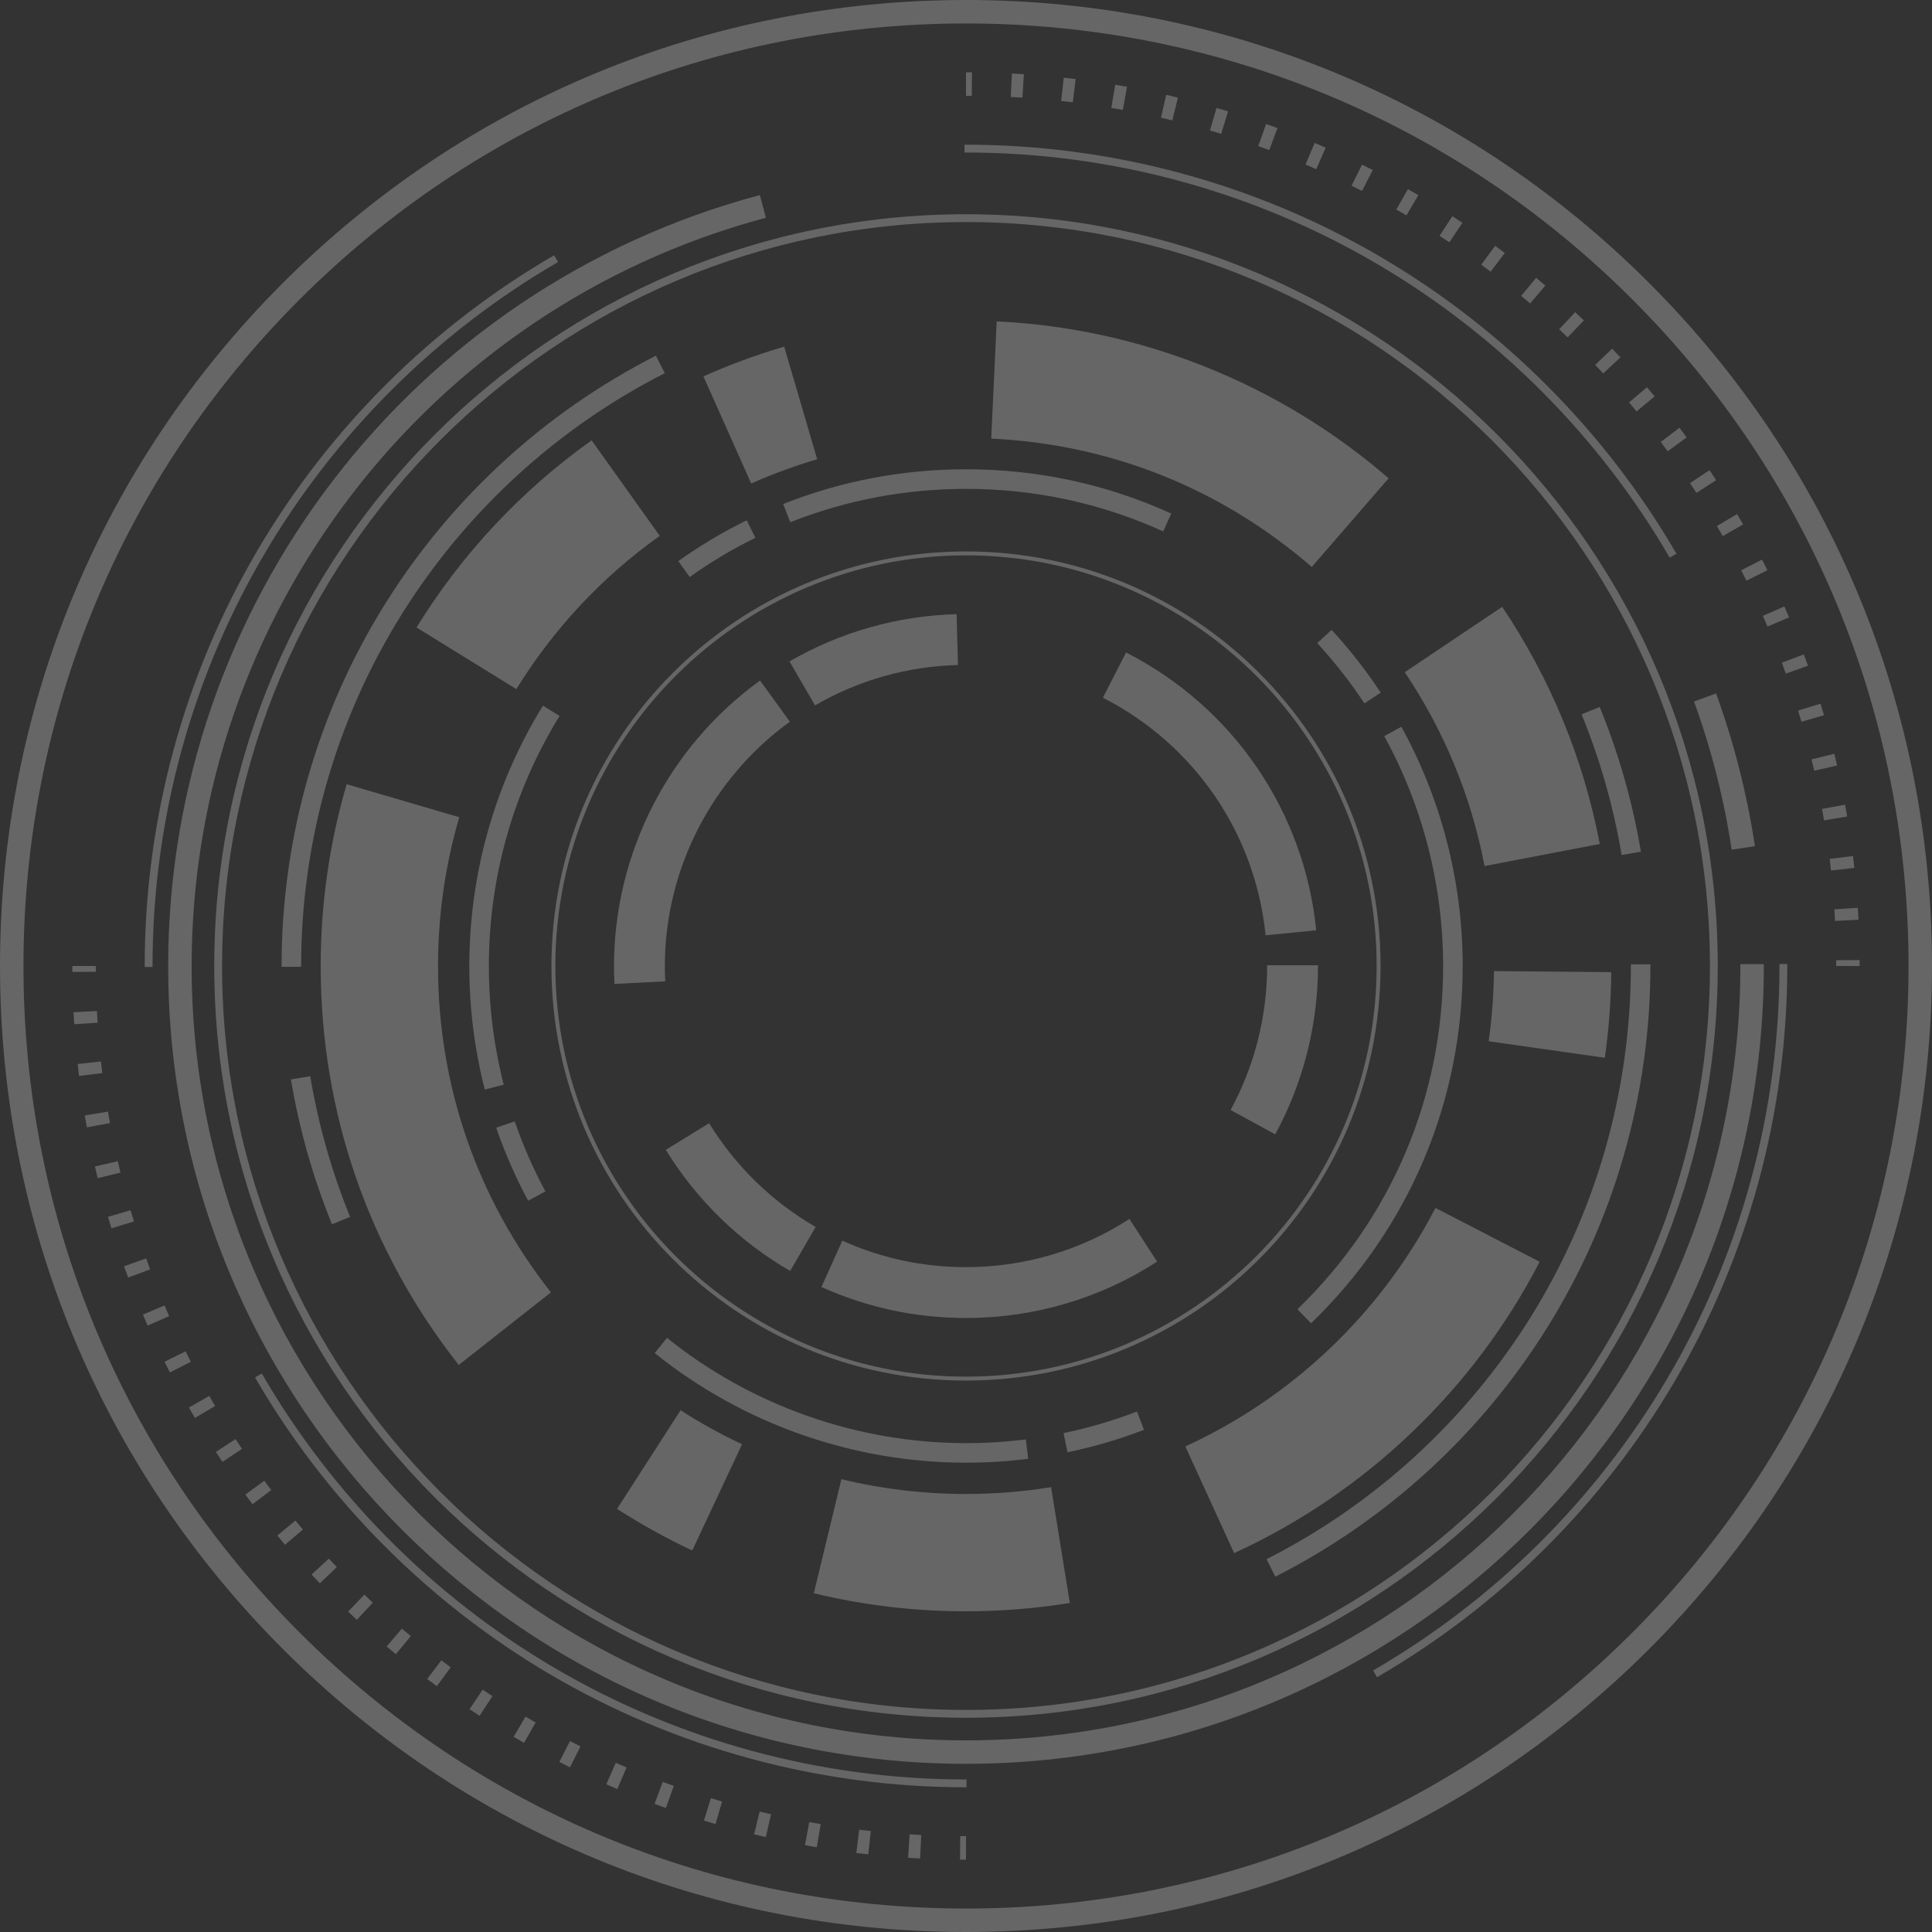 <?xml version="1.0" encoding="utf-8"?>
<!-- Generator: Adobe Illustrator 25.1.0, SVG Export Plug-In . SVG Version: 6.00 Build 0)  -->
<svg version="1.1" id="レイヤー_1" xmlns="http://www.w3.org/2000/svg" xmlns:xlink="http://www.w3.org/1999/xlink" x="0px"
	 y="0px" viewBox="0 0 494 494" style="enable-background:new 0 0 494 494;" xml:space="preserve">
<rect x="0" y="0" width="494" height="494" fill="#333333" stroke="none"/>
<style type="text/css">
	.st0{opacity:0.25;}
	.st1{fill:#FFFFFF;}
</style>
<g class="st0">
	<path class="st1" d="M247,494c-65.98,0-128-25.69-174.66-72.34C25.69,375,0,312.98,0,247S25.69,119,72.34,72.34
		C119,25.69,181.02,0,247,0c65.98,0,128,25.69,174.66,72.34C468.31,119,494,181.02,494,247s-25.69,128-72.34,174.66
		C375,468.31,312.98,494,247,494z M247,6C182.63,6,122.11,31.07,76.59,76.59S6,182.63,6,247s25.07,124.89,70.59,170.41
		S182.63,488,247,488c64.37,0,124.89-25.07,170.41-70.59C462.93,371.89,488,311.37,488,247s-25.07-124.89-70.59-170.41
		C371.89,31.07,311.37,6,247,6z"/>
	<g>
		<path class="st1" d="M247,475.5c-0.51,0-1.01,0-1.52,0l0.04-6c0.49,0,0.99,0,1.48,0V475.5z"/>
		<path class="st1" d="M235.26,475.2c-1.02-0.05-2.04-0.11-3.06-0.18l0.38-5.99c0.99,0.06,1.99,0.12,2.98,0.17L235.26,475.2z
			 M222.01,474.15c-1.02-0.11-2.03-0.23-3.05-0.35l0.73-5.96c0.99,0.12,1.98,0.23,2.97,0.34L222.01,474.15z M208.85,472.33
			c-1.01-0.17-2.02-0.35-3.02-0.53l1.08-5.9c0.98,0.18,1.96,0.35,2.94,0.51L208.85,472.33z M195.81,469.74
			c-1-0.23-1.99-0.46-2.99-0.71l1.42-5.83c0.97,0.24,1.94,0.46,2.91,0.69L195.81,469.74z M182.95,466.4
			c-0.99-0.29-1.97-0.58-2.95-0.88l1.76-5.74c0.96,0.29,1.91,0.58,2.87,0.86L182.95,466.4z M170.26,462.29
			c-0.97-0.34-1.93-0.7-2.89-1.05l2.09-5.62c0.94,0.35,1.88,0.69,2.82,1.03L170.26,462.29z M157.85,457.45
			c-0.94-0.4-1.89-0.81-2.82-1.22l2.42-5.49c0.91,0.4,1.83,0.8,2.75,1.19L157.85,457.45z M145.75,451.9
			c-0.92-0.45-1.83-0.92-2.74-1.38l2.73-5.34c0.89,0.45,1.78,0.9,2.68,1.35L145.75,451.9z M133.99,445.64
			c-0.89-0.51-1.78-1.02-2.66-1.54l3.04-5.17c0.86,0.51,1.72,1.01,2.59,1.5L133.99,445.64z M122.63,438.72
			c-0.86-0.56-1.71-1.12-2.56-1.69l3.34-4.99c0.83,0.55,1.66,1.1,2.5,1.65L122.63,438.72z M111.69,431.15
			c-0.82-0.61-1.64-1.22-2.46-1.84l3.62-4.78c0.79,0.6,1.59,1.2,2.39,1.79L111.69,431.15z M101.22,422.96
			c-0.79-0.65-1.57-1.31-2.35-1.97l3.89-4.57c0.76,0.65,1.52,1.29,2.29,1.92L101.22,422.96z M91.24,414.18
			c-0.75-0.7-1.49-1.4-2.23-2.11l4.15-4.33c0.72,0.69,1.44,1.37,2.17,2.05L91.24,414.18z M81.78,404.84
			c-0.71-0.74-1.41-1.48-2.1-2.23l4.39-4.09c0.68,0.73,1.36,1.45,2.05,2.17L81.78,404.84z M72.88,394.98
			c-0.66-0.78-1.32-1.56-1.97-2.35l4.62-3.83c0.63,0.77,1.27,1.53,1.92,2.29L72.88,394.98z M64.57,384.62
			c-0.62-0.81-1.23-1.63-1.83-2.46l4.83-3.55c0.59,0.8,1.18,1.6,1.78,2.39L64.57,384.62z M56.88,373.8
			c-0.57-0.85-1.13-1.7-1.68-2.56l5.03-3.27c0.54,0.83,1.09,1.66,1.64,2.49L56.88,373.8z M49.83,362.55
			c-0.52-0.88-1.03-1.76-1.53-2.65l5.21-2.97c0.49,0.86,0.99,1.72,1.49,2.58L49.83,362.55z M43.44,350.92
			c-0.46-0.91-0.92-1.82-1.37-2.73l5.38-2.66c0.44,0.89,0.89,1.78,1.34,2.66L43.44,350.92z M37.75,338.94
			c-0.41-0.93-0.81-1.87-1.21-2.81l5.53-2.34c0.39,0.91,0.78,1.82,1.18,2.73L37.75,338.94z M32.77,326.66
			c-0.36-0.96-0.71-1.92-1.05-2.88l5.65-2.02c0.33,0.94,0.68,1.87,1.02,2.81L32.77,326.66z M28.5,314.07
			c-0.3-0.98-0.59-1.96-0.88-2.94l5.76-1.68c0.28,0.96,0.56,1.91,0.86,2.86L28.5,314.07z M24.98,301.25
			c-0.24-0.99-0.48-1.99-0.71-2.99l5.85-1.34c0.22,0.97,0.45,1.94,0.69,2.91L24.98,301.25z M22.21,288.25
			c-0.18-1-0.36-2.01-0.53-3.02l5.92-1c0.17,0.98,0.34,1.96,0.52,2.94L22.21,288.25z M20.21,275.11c-0.12-1.01-0.24-2.03-0.35-3.05
			l5.96-0.65c0.11,0.99,0.22,1.98,0.34,2.97L20.21,275.11z M18.98,261.88c-0.07-1.02-0.12-2.04-0.18-3.06l5.99-0.3
			c0.05,0.99,0.11,1.99,0.17,2.98L18.98,261.88z"/>
		<path class="st1" d="M18.5,248.52c0-0.51,0-1.01,0-1.52h6c0,0.49,0,0.99,0,1.48L18.5,248.52z"/>
	</g>
	<g>
		<path class="st1" d="M248.48,24.5c-0.49,0-0.99,0-1.48,0v-6c0.51,0,1.01,0,1.52,0L248.48,24.5z"/>
		<path class="st1" d="M469.21,235.48c-0.05-0.99-0.11-1.99-0.17-2.98l5.99-0.38c0.07,1.02,0.12,2.03,0.18,3.05L469.21,235.48z
			 M468.18,222.58c-0.11-0.99-0.22-1.98-0.34-2.97l5.96-0.73c0.12,1.01,0.24,2.03,0.35,3.05L468.18,222.58z M466.4,209.77
			c-0.17-0.98-0.34-1.96-0.52-2.94l5.9-1.08c0.18,1,0.36,2.01,0.53,3.02L466.4,209.77z M463.88,197.07
			c-0.22-0.97-0.45-1.94-0.69-2.91l5.83-1.42c0.24,0.99,0.48,1.99,0.71,2.99L463.88,197.07z M460.62,184.55
			c-0.28-0.96-0.56-1.91-0.86-2.86l5.74-1.76c0.3,0.98,0.59,1.96,0.88,2.94L460.62,184.55z M456.63,172.24
			c-0.33-0.94-0.67-1.87-1.02-2.81l5.62-2.09c0.36,0.96,0.71,1.92,1.05,2.88L456.63,172.24z M451.94,160.21
			c-0.39-0.92-0.78-1.83-1.18-2.74l5.49-2.41c0.41,0.93,0.81,1.87,1.21,2.8L451.94,160.21z M446.55,148.47
			c-0.44-0.89-0.89-1.78-1.34-2.66l5.34-2.73c0.46,0.91,0.92,1.82,1.37,2.73L446.55,148.47z M440.49,137.07
			c-0.49-0.86-0.99-1.72-1.49-2.58l5.17-3.04c0.52,0.88,1.03,1.76,1.53,2.65L440.49,137.07z M433.77,126.03
			c-0.54-0.83-1.09-1.66-1.64-2.49l4.99-3.33c0.57,0.85,1.13,1.7,1.68,2.56L433.77,126.03z M426.42,115.39
			c-0.59-0.8-1.18-1.6-1.78-2.39l4.79-3.62c0.62,0.82,1.23,1.63,1.83,2.46L426.42,115.39z M418.46,105.19
			c-0.63-0.77-1.27-1.53-1.92-2.29l4.57-3.89c0.66,0.78,1.32,1.56,1.97,2.35L418.46,105.19z M409.93,95.47
			c-0.68-0.73-1.36-1.45-2.05-2.17l4.34-4.15c0.71,0.74,1.41,1.48,2.11,2.23L409.93,95.47z M400.84,86.26
			c-0.72-0.69-1.44-1.37-2.17-2.05l4.09-4.39c0.75,0.7,1.49,1.4,2.23,2.11L400.84,86.26z M391.24,77.58
			c-0.76-0.65-1.52-1.29-2.29-1.92l3.83-4.62c0.79,0.65,1.57,1.31,2.35,1.98L391.24,77.58z M381.14,69.47
			c-0.79-0.6-1.59-1.2-2.39-1.79l3.56-4.83c0.82,0.61,1.65,1.22,2.46,1.84L381.14,69.47z M370.59,61.96
			c-0.83-0.55-1.66-1.1-2.5-1.65l3.27-5.03c0.86,0.56,1.71,1.12,2.57,1.69L370.59,61.96z M359.62,55.07c-0.86-0.51-1.72-1-2.59-1.5
			l2.97-5.21c0.89,0.51,1.78,1.02,2.66,1.54L359.62,55.07z M348.26,48.83c-0.89-0.45-1.78-0.9-2.67-1.35l2.66-5.38
			c0.92,0.46,1.84,0.92,2.75,1.38L348.26,48.83z M336.56,43.26c-0.91-0.4-1.83-0.8-2.75-1.19l2.34-5.52
			c0.95,0.4,1.89,0.81,2.82,1.22L336.56,43.26z M324.54,38.38c-0.94-0.35-1.88-0.69-2.82-1.03l2.02-5.65
			c0.97,0.34,1.93,0.7,2.89,1.05L324.54,38.38z M312.25,34.22c-0.96-0.29-1.91-0.58-2.87-0.86l1.68-5.76
			c0.99,0.29,1.97,0.58,2.95,0.88L312.25,34.22z M299.76,30.79c-0.97-0.24-1.94-0.46-2.91-0.69l1.34-5.85
			c1,0.23,1.99,0.46,2.99,0.71L299.76,30.79z M287.1,28.1c-0.98-0.18-1.96-0.35-2.94-0.51l0.99-5.92c1.01,0.17,2.02,0.35,3.02,0.53
			L287.1,28.1z M274.31,26.16c-0.99-0.12-1.98-0.23-2.97-0.34l0.65-5.96c1.02,0.11,2.04,0.23,3.05,0.35L274.31,26.16z M261.42,24.96
			c-0.99-0.06-1.99-0.12-2.98-0.17l0.3-5.99c1.02,0.05,2.04,0.11,3.06,0.18L261.42,24.96z"/>
		<polygon class="st1" points="475.5,247 469.5,247 469.5,245.52 475.5,245.48 		"/>
	</g>
	<path class="st1" d="M247,374c-28.88,0-57.14-9.95-79.59-28.03l3.14-3.89C192.11,359.44,219.26,369,247,369
		c5.11,0,10.25-0.32,15.29-0.95l0.62,4.96C257.67,373.67,252.32,374,247,374z M272.96,371.34l-1.02-4.9
		c6.38-1.33,12.7-3.18,18.78-5.52l1.79,4.67C286.18,368.03,279.61,369.96,272.96,371.34z M335.22,338.36l-3.47-3.6
		C355.77,311.56,369,280.39,369,247c0-20.56-5.21-40.88-15.06-58.77l4.38-2.41C368.58,204.44,374,225.6,374,247
		C374,281.76,360.23,314.21,335.22,338.36z M135.04,307.01c-3.21-5.98-5.96-12.25-8.16-18.66l4.73-1.63
		c2.12,6.15,4.75,12.18,7.84,17.92L135.04,307.01z M123.96,278.59C121.33,268.32,120,257.7,120,247c0-23.58,6.51-46.59,18.82-66.56
		l4.26,2.62C131.25,202.24,125,224.35,125,247c0,10.28,1.28,20.49,3.8,30.35L123.96,278.59z M348.87,179.85
		c-3.59-5.43-7.65-10.62-12.06-15.42l3.68-3.38c4.59,4.99,8.81,10.39,12.55,16.05L348.87,179.85z M176.34,147.54l-2.9-4.07
		c5.53-3.94,11.41-7.45,17.49-10.44l2.21,4.48C187.3,140.38,181.65,143.75,176.34,147.54z M297.42,135.87
		C281.54,128.66,264.58,125,247,125c-15.51,0-30.63,2.87-44.92,8.53l-1.84-4.65c14.88-5.9,30.61-8.89,46.76-8.89
		c18.3,0,35.96,3.81,52.49,11.32L297.42,135.87z"/>
	<path class="st1" d="M247,451c-112.49,0-204-91.51-204-204c0-92.3,62.21-173.36,151.29-197.12l1.55,5.8
		C109.38,78.73,49,157.41,49,247c0,109.18,88.82,198,198,198s198-88.82,198-198l0-0.47h6l0,0.45C451,359.49,359.49,451,247,451z
		 M442.78,217.26c-1.94-12.91-5.19-25.66-9.63-37.9l5.64-2.05c4.58,12.61,7.92,25.75,9.93,39.05L442.78,217.26z"/>
	<path class="st1" d="M326.1,403.14l-2.26-4.46c27.58-14,50.86-35.28,67.31-61.53C408.06,310.18,417,279,417,247l0-0.42h5l0,0.4
		c0,32.96-9.2,65.05-26.61,92.83C378.45,366.83,354.49,388.73,326.1,403.14z M84.89,313.04c-4.85-11.89-8.38-24.35-10.5-37.04
		l4.93-0.82c2.06,12.32,5.49,24.42,10.2,35.97L84.89,313.04z M77,247.21h-5l0-0.19c0-32.92,9.18-64.98,26.56-92.74
		c16.9-27,40.81-48.9,69.15-63.33l2.27,4.46c-27.53,14.02-50.76,35.29-67.18,61.52C85.92,183.89,77,215.04,77,247L77,247.21z
		 M414.64,218.61c-2.07-12.31-5.51-24.41-10.24-35.96l4.63-1.89c4.87,11.89,8.41,24.35,10.54,37.02L414.64,218.61z"/>
	<path class="st1" d="M247,412c-13.15,0-26.24-1.55-38.91-4.62l7.05-29.16c10.37,2.51,21.09,3.78,31.86,3.78
		c7.3,0,14.62-0.59,21.76-1.74l4.79,29.61C264.83,411.28,255.9,412,247,412z M315.56,397.12l-12.48-27.28
		c27.4-12.53,50.11-34.19,63.95-60.98l26.65,13.77C376.77,355.36,349.03,381.81,315.56,397.12z M177,396.45
		c-6.61-3.1-13.07-6.68-19.22-10.64l16.24-25.22c5.03,3.24,10.32,6.17,15.72,8.7L177,396.45z M117.3,349.01
		C94.21,319.68,82,284.41,82,247c0-15.81,2.23-31.44,6.64-46.48l28.79,8.44c-3.6,12.3-5.43,25.1-5.43,38.04
		c0,30.61,9.98,59.46,28.87,83.45L117.3,349.01z M410.34,270.47l-29.7-4.23c0.84-5.9,1.3-11.93,1.35-17.94l30,0.28
		C411.92,255.9,411.37,263.27,410.34,270.47z M379.59,221.44c-3.41-17.79-10.27-34.47-20.4-49.56l24.91-16.72
		c12.39,18.46,20.78,38.86,24.95,60.64L379.59,221.44z M132.03,176.2l-25.53-15.76c11.64-18.86,26.7-34.96,44.77-47.85l17.42,24.42
		C153.9,147.57,141.57,160.75,132.03,176.2z M335.41,144.97c-23.11-20.04-51.45-31.39-81.96-32.82l1.4-29.97
		c36.78,1.72,72.37,15.97,100.21,40.12L335.41,144.97z M192.08,123.63l-12.22-27.4c6.69-2.98,13.63-5.54,20.65-7.59l8.44,28.79
		C203.22,119.11,197.54,121.2,192.08,123.63z"/>
	<path class="st1" d="M247,142c57.9,0,105,47.1,105,105s-47.1,105-105,105s-105-47.1-105-105S189.1,142,247,142 M247,141
		c-58.54,0-106,47.46-106,106s47.46,106,106,106s106-47.46,106-106S305.54,141,247,141L247,141z"/>
	<path class="st1" d="M247,337c-12.88,0-25.32-2.67-36.97-7.92l5.34-11.85c9.96,4.49,20.6,6.77,31.62,6.77
		c14.9,0,29.35-4.26,41.8-12.32l7.07,10.91C281.31,332.02,264.41,337,247,337z M202.05,324.98c-12.97-7.49-23.97-18.2-31.81-30.98
		l11.08-6.8c6.71,10.94,16.13,20.11,27.23,26.52L202.05,324.98z M326.06,290.04l-11.41-6.22C320.77,272.6,324,259.87,324,247v-0.18
		h13V247C337,262.03,333.22,276.92,326.06,290.04z M157.11,251.58c-0.08-1.52-0.11-3.06-0.11-4.58c0-28.81,13.96-56.1,37.35-73
		l7.61,10.54C181.95,199,170,222.35,170,247c0,1.31,0.03,2.63,0.1,3.93L157.11,251.58z M323.61,239.16
		c-2.63-26.07-18.19-48.79-41.6-60.76l5.92-11.57c27.36,13.99,45.54,40.55,48.62,71.03L323.61,239.16z M208.4,180.36l-6.53-11.24
		c12.94-7.51,27.72-11.69,42.73-12.08l0.34,13C232.1,170.36,219.46,173.93,208.4,180.36z"/>
	<path class="st1" d="M247,439.22c-105.99,0-192.22-86.23-192.22-192.22S141.01,54.78,247,54.78
		c105.99,0,192.22,86.23,192.22,192.22S352.99,439.22,247,439.22z M247,56.78C142.11,56.78,56.78,142.11,56.78,247
		S142.11,437.22,247,437.22S437.22,351.89,437.22,247S351.89,56.78,247,56.78z"/>
	<path class="st1" d="M247.13,457H247c-37.48,0-74.27-10-106.39-28.9c-31.18-18.36-57.25-44.6-75.4-75.9l1.73-1
		c17.98,31,43.8,57,74.69,75.18C173.44,445.1,209.88,455,247,455h0.13V457z M352.09,428.86l-1-1.73
		c31.03-17.97,57.05-43.8,75.25-74.7C445.09,320.6,455,284.15,455,247l0-0.51h2l0,0.5c0,37.51-10.01,74.32-28.94,106.45
		C409.69,384.64,383.41,410.71,352.09,428.86z M39,247.25h-2l0-0.25c0-37.46,9.98-74.23,28.87-106.34
		c18.34-31.17,44.55-57.24,75.82-75.39l1,1.73c-30.97,17.98-56.94,43.81-75.1,74.68C48.89,173.48,39,209.9,39,247L39,247.25z
		 M426.93,142.59c-17.99-30.94-43.81-56.88-74.67-75.02C320.48,48.88,284.08,39,247,39l-0.38,0v-2l0.38,0
		c37.44,0,74.19,9.97,106.28,28.84c31.15,18.32,57.22,44.51,75.38,75.74L426.93,142.59z"/>
</g>
</svg>
